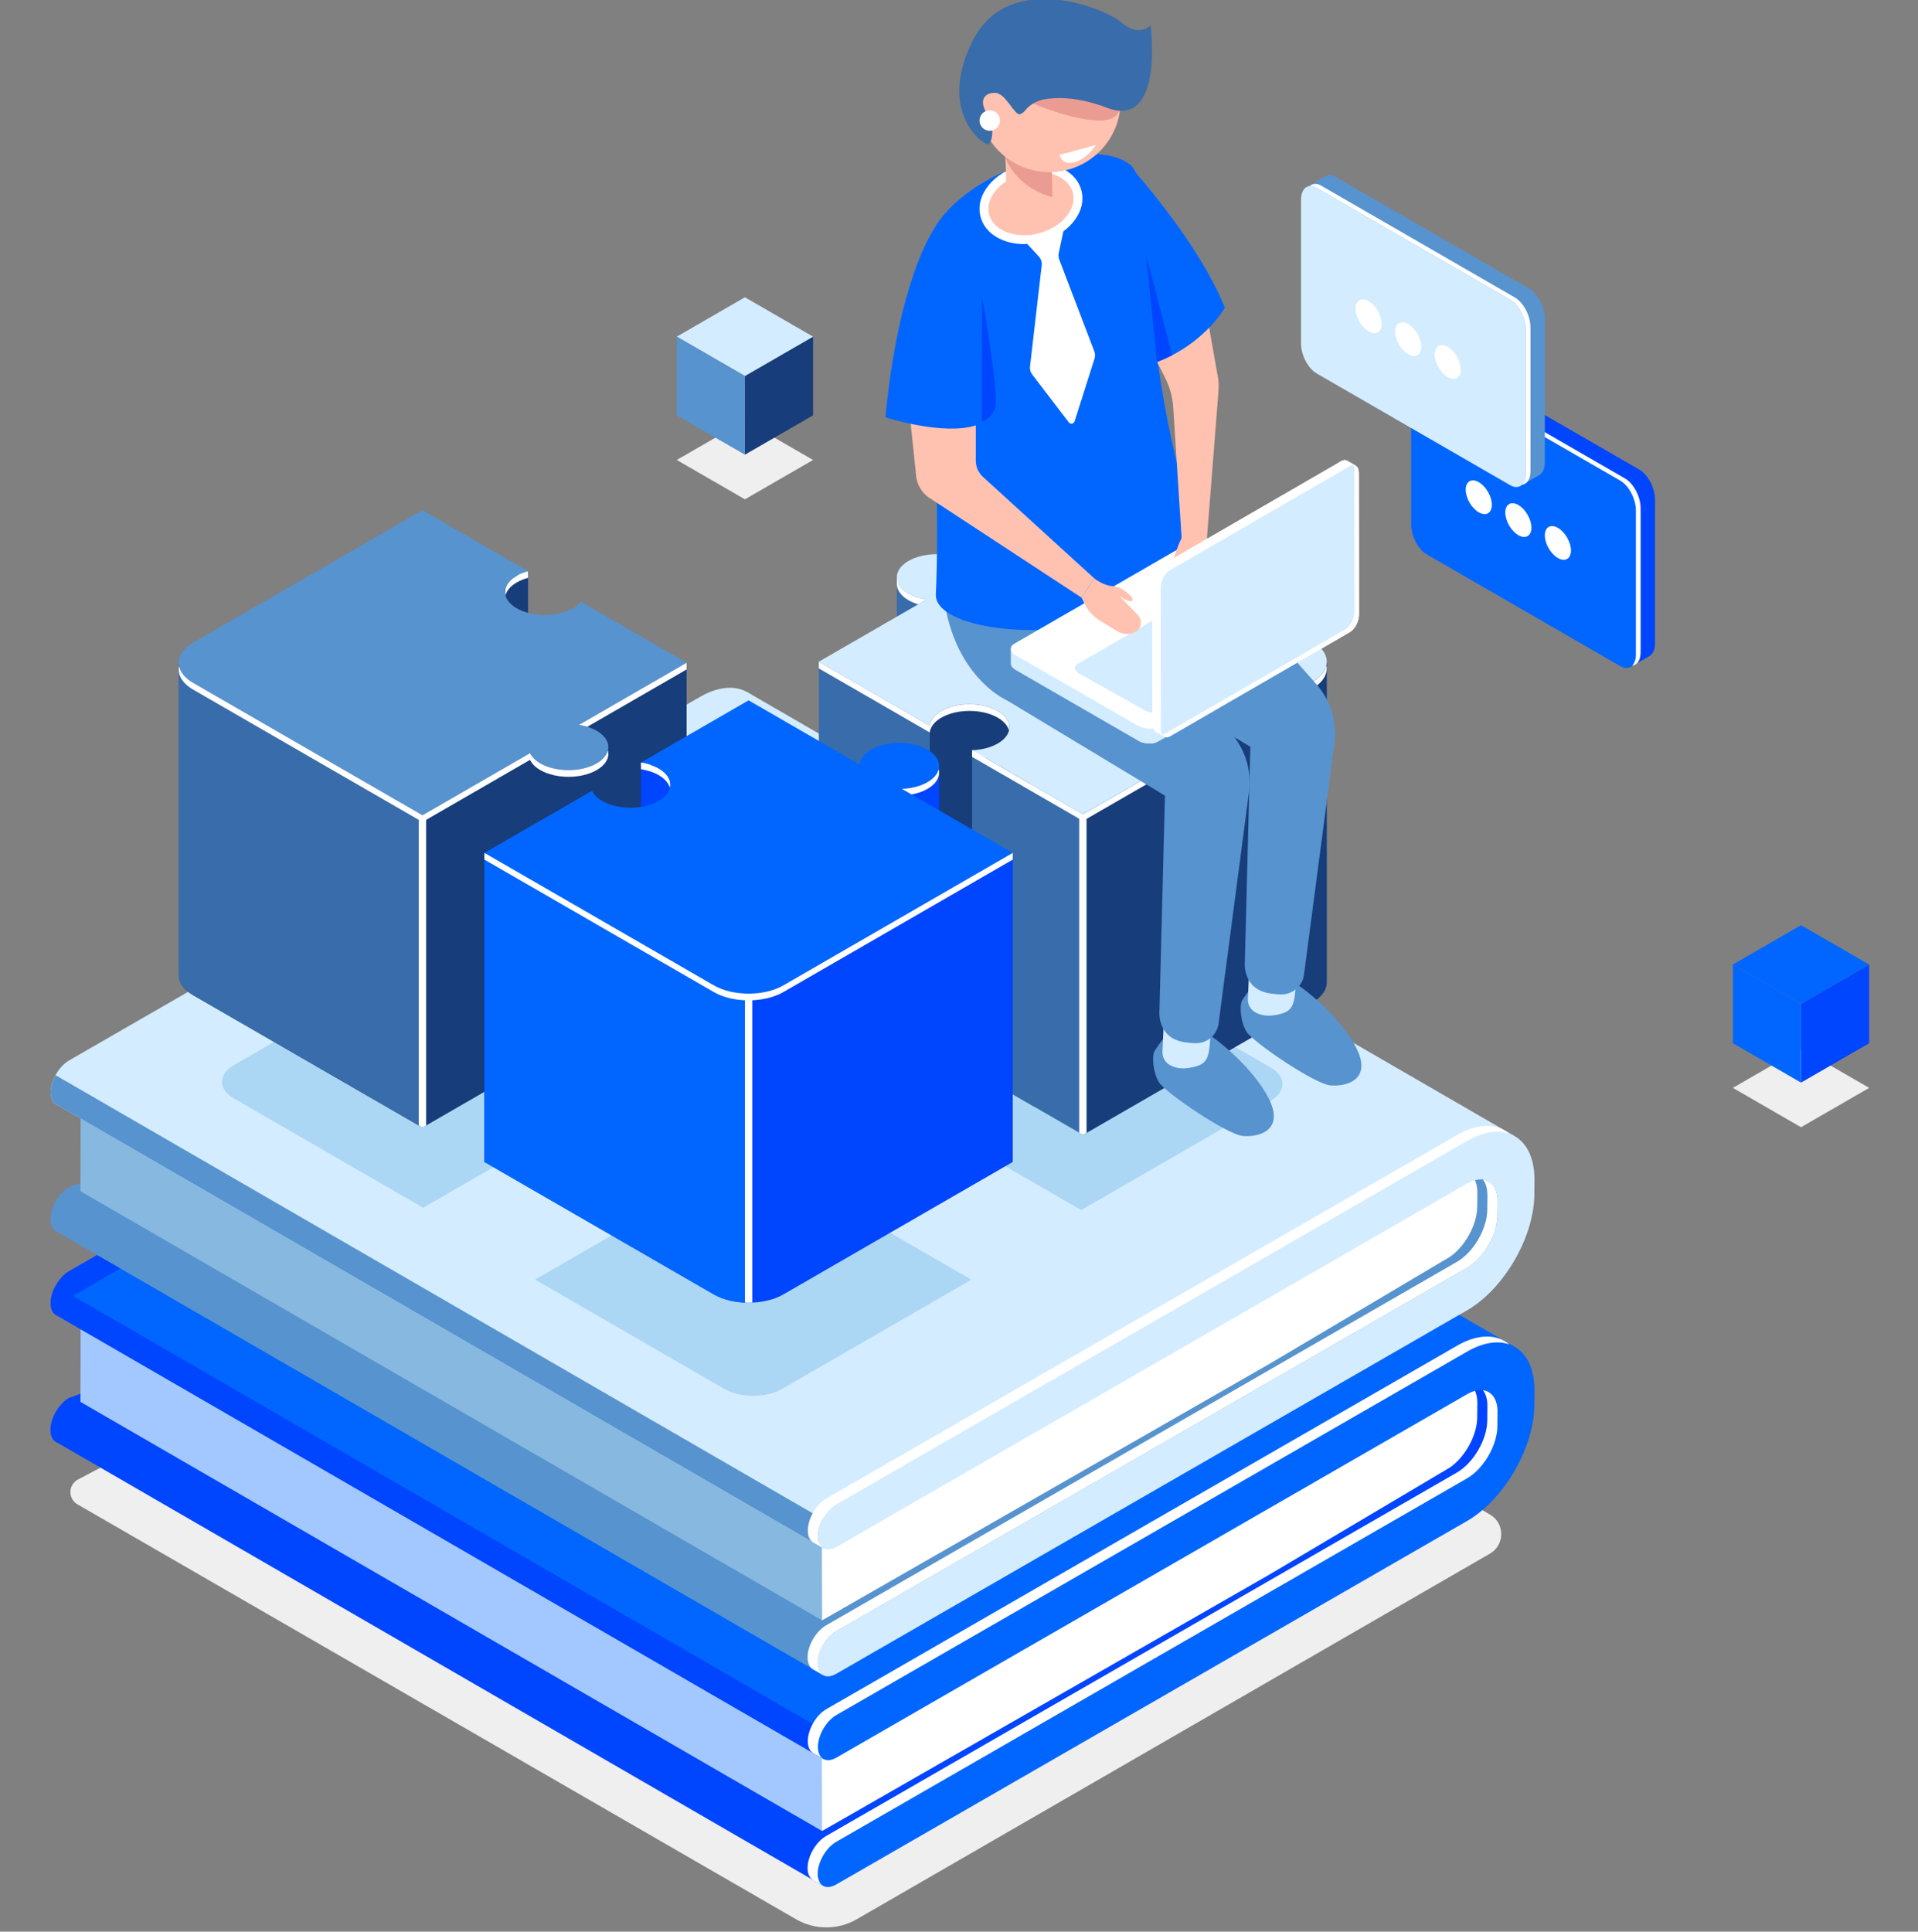 <?xml version="1.0" encoding="utf-8"?>
<!-- Generator: Adobe Illustrator 15.0.0, SVG Export Plug-In . SVG Version: 6.00 Build 0)  -->
<!DOCTYPE svg PUBLIC "-//W3C//DTD SVG 1.1//EN" "http://www.w3.org/Graphics/SVG/1.1/DTD/svg11.dtd">
<svg version="1.1" id="Слой_1" xmlns="http://www.w3.org/2000/svg" xmlns:xlink="http://www.w3.org/1999/xlink" x="0px" y="0px"
	 width="571px" height="575px" viewBox="0 0 571 575" enable-background="new 0 0 571 575" xml:space="preserve">
<rect x="0" y="0" width="571" height="575" fill="#808080" stroke="none"/>
<title>Dialer illustration</title>
<desc>Created with Sketch.</desc>
<g id="Services">
	<g id="DIALER" transform="translate(-772, -100)">
		<g id="Dialer-illustration" transform="translate(743, 70)">
			<rect id="frame" y="0" fill="none" width="600" height="630"/>
			<g>
				<polygon fill="#EFEFEF" points="565.176,365.549 544.887,353.836 565.176,342.124 585.461,353.836 				"/>
				<polygon fill="#0045FF" points="585.463,340.55 565.176,352.262 565.176,328.838 585.463,317.125 				"/>
				<polygon fill="#0066FF" points="565.176,328.838 544.887,317.125 565.176,305.412 585.461,317.125 				"/>
				<polygon fill="#0066FF" points="565.176,352.262 544.887,340.55 544.887,317.125 565.176,328.838 				"/>
			</g>
			<g>
				<polygon fill="#EFEFEF" points="250.769,178.635 230.481,166.923 250.767,155.21 271.055,166.923 				"/>
				<polygon fill="#173D7A" points="271.055,153.636 250.769,165.348 250.769,141.924 271.055,130.211 				"/>
				<polygon fill="#D4ECFF" points="250.769,141.924 230.481,130.211 250.767,118.498 271.055,130.212 				"/>
				<polygon fill="#5793CE" points="250.769,165.348 230.481,153.636 230.481,130.211 250.769,141.924 				"/>
			</g>
			<g>
				<path fill="#EFEFEF" d="M472.565,480.84L220.796,335.48L58.93,466.89l-6.709,3.523c-2.946,1.547-3.03,5.735-0.148,7.4
					l213.934,123.514c5.577,3.22,12.45,3.22,18.028,0l188.531-108.849C477.047,489.893,477.047,483.426,472.565,480.84z"/>
				<g>
					<g>
						<path fill="#0045FF" d="M257.402,311.745c0.012-12.752-8.966-17.944-20.016-11.579L49.587,408.367
							c-3.038,1.75-5.503,6.011-5.506,9.518c-0.003,3.505,2.457,4.928,5.494,3.179L237.374,312.86
							c4.985-2.87,9.033-0.528,9.028,5.223l-0.019,21.002c3.643-0.226,7.3-0.229,10.994-0.166L257.402,311.745z"/>
						<path fill="#0045FF" d="M49.505,458.829l187.801-68.435c11.048-6.363,20.045-21.917,20.058-34.667l0.014-16.809
							c-3.694-0.063-7.352-0.06-10.994,0.166l-0.022,22.981c-0.004,5.748-4.061,12.761-9.046,15.634L49.518,446.134
							c-3.038,1.75-5.503,6.012-5.507,9.516C44.008,459.155,46.468,460.578,49.505,458.829z"/>
					</g>
					<polygon fill="#0045FF" points="45.433,459.081 273.883,591.272 467.301,475.922 482.646,453.02 481.053,461.135 
						476.929,439.892 117.896,453.587 54.64,449.51 					"/>
					<polygon fill="#A3C8FF" points="53.009,419.187 52.948,447.308 273.744,575.052 279.709,548.249 					"/>
					<polygon fill="#0066FF" points="479.8,430.85 251.713,298.892 46.069,418.478 45.645,421.415 274.067,553.571 					"/>
					<g>
						<path fill="#FFFFFF" d="M407.087,498.615l53.626-31.812c4.518-3.174,8.063-9.592,8.066-14.957l0.041-4.211
							c0.002-3.407-1.425-5.604-3.619-6.246l-105.568,58.731l-85.97,46.494l0.081,28.437L407.087,498.615z"/>
					</g>
					<path fill="#0045FF" d="M281.373,549.212L54.734,418.091l-4.804-2.78l-4.389-2.538c-0.897,1.646-1.46,3.459-1.461,5.112
						c-0.002,1.723,0.596,2.937,1.563,3.521l0.001,0.009l0.036,0.022l0.016,0.009l228.37,132.125L281.373,549.212z"/>
					<polygon fill="#FFFFFF" points="271.034,589.623 273.883,591.272 274.41,590.362 272.634,588.966 					"/>
					<polygon fill="#FFFFFF" points="271.109,551.852 274.028,553.543 273.296,551.949 					"/>
					<g>
						<path fill="#0066FF" d="M278.009,540.519l187.799-108.201c11.049-6.367,20.028-1.172,20.016,11.578l-0.039,4.215
							c-0.011,12.75-9.011,28.303-20.058,34.668l-187.799,108.2c-3.038,1.75-5.499,0.327-5.495-3.177
							c0.002-3.508,2.469-7.769,5.505-9.519l187.799-108.201c4.982-2.872,9.042-9.884,9.044-15.634l0.041-4.214
							c0.004-5.752-4.044-8.093-9.026-5.223l-187.8,108.203c-3.038,1.748-5.497,0.325-5.495-3.18
							C272.505,546.53,274.97,542.27,278.009,540.519z"/>
					</g>
					<polygon fill="#FFFFFF" points="194.368,435.616 291.956,379.388 376.592,428.353 279.005,484.582 					"/>
					<g>
						<path fill="#FFFFFF" d="M272.433,587.802c0.002-3.508,2.469-7.769,5.505-9.519l187.799-108.201
							c4.982-2.872,9.042-9.884,9.044-15.634l0.041-4.214c0.004-3.767-1.736-6.055-4.332-6.393c0.835,1.098,1.324,2.667,1.323,4.651
							l-0.038,4.213c-0.007,5.751-4.063,12.766-9.046,15.637l-187.8,108.199c-3.037,1.752-5.502,6.013-5.507,9.518
							c-0.002,2.655,1.414,4.109,3.419,3.899C272.582,589.37,272.431,588.651,272.433,587.802z"/>
						<path fill="#FFFFFF" d="M272.501,550.036c0.004-3.506,2.469-7.766,5.508-9.517l187.799-108.201
							c4.757-2.742,9.126-3.329,12.563-2.101c-3.671-3.129-9.283-3.265-15.574,0.358L274.999,538.778
							c-3.038,1.749-5.504,6.012-5.506,9.518c-0.003,2.656,1.412,4.108,3.419,3.898C272.65,551.606,272.501,550.884,272.501,550.036
							z"/>
					</g>
				</g>
			</g>
			<g>
				<g>
					<path fill="#D4ECFF" d="M257.402,249.033c0.012-12.75-8.966-17.945-20.016-11.58L49.587,345.655
						c-3.038,1.749-5.503,6.012-5.506,9.516c-0.003,3.506,2.457,4.93,5.494,3.18l187.799-108.201
						c4.985-2.871,9.033-0.529,9.028,5.222l-0.019,21.002c3.643-0.228,7.3-0.233,10.994-0.168L257.402,249.033z"/>
					<path fill="#5793CE" d="M49.505,396.117l187.801-68.434c11.048-6.366,20.045-21.92,20.058-34.669l0.014-16.808
						c-3.694-0.065-7.352-0.06-10.994,0.168l-0.022,22.979c-0.004,5.751-4.061,12.766-9.046,15.634L49.518,383.421
						c-3.038,1.751-5.503,6.011-5.507,9.518C44.008,396.443,46.468,397.866,49.505,396.117z"/>
				</g>
				<polygon fill="#5793CE" points="45.433,396.368 273.883,528.561 467.301,413.213 482.646,390.307 481.053,398.424 
					476.929,377.179 117.896,390.873 54.64,386.797 				"/>
				<polygon fill="#86B8E0" points="53.009,356.475 52.948,384.598 273.744,512.338 279.709,485.536 				"/>
				<polygon fill="#D4ECFF" points="479.8,368.137 251.713,236.178 46.069,355.766 45.645,358.705 274.067,490.858 				"/>
				<g>
					<path fill="#FFFFFF" d="M407.087,435.902l53.626-31.81c4.518-3.176,8.063-9.593,8.066-14.954l0.041-4.217
						c0.002-3.405-1.425-5.604-3.619-6.242l-105.568,58.728l-85.97,46.499l0.081,28.432L407.087,435.902z"/>
				</g>
				<path fill="#5793CE" d="M281.373,486.501L54.734,355.378l-4.804-2.778l-4.389-2.541c-0.897,1.646-1.46,3.463-1.461,5.112
					c-0.002,1.725,0.596,2.938,1.563,3.524l0.001,0.01l0.036,0.02l0.016,0.011l228.37,132.123L281.373,486.501z"/>
				<polygon fill="#FFFFFF" points="271.034,526.91 273.883,528.561 274.41,527.652 272.634,526.254 				"/>
				<polygon fill="#FFFFFF" points="271.109,489.142 274.028,490.829 273.296,489.235 				"/>
				<g>
					<path fill="#D4ECFF" d="M278.009,477.805l187.799-108.199c11.049-6.366,20.028-1.172,20.016,11.579l-0.039,4.212
						c-0.011,12.751-9.011,28.303-20.058,34.669L277.928,528.269c-3.038,1.747-5.499,0.326-5.495-3.18
						c0.002-3.506,2.469-7.768,5.505-9.518L465.737,407.37c4.982-2.87,9.042-9.882,9.044-15.634l0.041-4.212
						c0.004-5.754-4.044-8.093-9.026-5.223l-187.8,108.2c-3.038,1.752-5.497,0.327-5.495-3.179
						C272.505,483.82,274.97,479.556,278.009,477.805z"/>
				</g>
				<g>
					<path fill="#FFFFFF" d="M272.433,525.09c0.002-3.506,2.469-7.768,5.505-9.518L465.737,407.37
						c4.982-2.87,9.042-9.882,9.044-15.634l0.041-4.212c0.004-3.767-1.736-6.056-4.332-6.394c0.835,1.102,1.324,2.665,1.323,4.65
						l-0.038,4.214c-0.007,5.752-4.063,12.764-9.046,15.637l-187.8,108.201c-3.037,1.748-5.502,6.012-5.507,9.515
						c-0.002,2.658,1.414,4.111,3.419,3.9C272.582,526.66,272.431,525.937,272.433,525.09z"/>
					<path fill="#FFFFFF" d="M272.501,487.323c0.004-3.503,2.469-7.767,5.508-9.515l187.799-108.202
						c4.757-2.743,9.126-3.327,12.563-2.102c-3.671-3.131-9.283-3.265-15.574,0.358L274.999,476.066
						c-3.038,1.75-5.504,6.012-5.506,9.518c-0.003,2.655,1.412,4.107,3.419,3.897C272.65,488.893,272.501,488.173,272.501,487.323z"
						/>
				</g>
			</g>
			<g>
				<path fill="#ABD6F4" d="M407.246,347.763l-56.359-32.536l-26.488,15.292c-0.427-0.941-1.268-1.832-2.543-2.57
					c-3.828-2.21-10.035-2.21-13.862,0c-3.829,2.212-3.829,5.794,0,8.002c1.277,0.74,2.82,1.226,4.451,1.47l-26.487,15.294
					l27.267,15.742c0.146-1.326,1.085-2.627,2.841-3.645c3.829-2.208,5.695-2.626,9.523-0.413c3.827,2.209,4.692,4.537,0.866,6.749
					c-1.758,1.012-0.537,3.227-2.835,3.312l27.268,15.743l56.359-32.539C411.98,354.93,411.98,350.499,407.246,347.763z"/>
				<path fill="#ABD6F4" d="M197.821,368.747c-1.251-0.723-2.755-1.204-4.35-1.456l26.451-15.271l-25.957-14.984
					c-0.47,0.581-1.107,1.127-1.937,1.604c-3.827,2.209-10.034,2.209-13.861,0c-3.829-2.209-3.829-5.793,0-8.004
					c0.827-0.479,1.771-0.847,2.776-1.119l-25.957-14.984l-56.356,32.537c-4.735,2.736-4.735,7.168,0,9.9l56.358,32.539
					l26.451-15.271c0.434,0.92,1.267,1.79,2.52,2.512c3.827,2.208,10.034,2.208,13.861,0
					C201.65,374.541,201.65,370.957,197.821,368.747z"/>
				<path fill="#ABD6F4" d="M290.901,395.177c2.297-0.085,4.553-0.629,6.308-1.641c3.829-2.213,3.829-5.795,0-8.004
					c-3.827-2.209-10.034-2.209-13.863,0c-1.755,1.013-2.695,2.316-2.84,3.642l-27.268-15.743l-26.45,15.271
					c1.591,0.249,3.098,0.73,4.349,1.451c3.829,2.211,3.829,5.794,0,8.005c-3.826,2.211-10.034,2.211-13.861,0
					c-1.25-0.723-2.085-1.592-2.519-2.509l-26.451,15.271l56.359,32.536c4.736,2.733,12.412,2.733,17.146,0.003l56.359-32.539
					L290.901,395.177z"/>
				<g>
					<g>
						<g>
							<path fill="#396CAA" d="M412.532,231.768l-61.113-35.285l-32.082,18.523c-0.515-1.139-1.533-2.219-3.081-3.113
								c-1.621-0.935-3.596-1.537-5.676-1.819c-1.034-1.345-4.491-5.474-4.833-5.571c-0.404-0.115-9.751-2.817-9.751-2.817v14.974
								c-0.037,1.781,1.118,3.569,3.472,4.928c1.547,0.894,3.417,1.481,5.39,1.778l-16.142,9.32l-15.941-5.711v95.442l33.027,19.069
								c0.178-1.606,1.315-3.184,3.442-4.41c2.511-1.453,5.865-2.108,9.152-1.989l-0.002,13.67l33.028,19.066l68.262-39.409
								c2.93-1.695,4.355-3.922,4.288-6.141l0.006,0.004v-95.148L412.532,231.768z"/>
							<path fill="#173D7A" d="M351.419,196.484l-0.235,0.136v171.065l0.237,0.138l68.262-39.409
								c2.93-1.695,4.355-3.922,4.288-6.141l0.006,0.004v-95.148l-11.444,4.64L351.419,196.484z"/>
						</g>
						<polygon fill="#396CAA" points="318.395,257.629 318.395,253.313 322.131,255.471 						"/>
						<path fill="#173D7A" d="M305.802,234.449v107.03c0.178-1.604,1.315-3.179,3.44-4.403c4.637-2.679,12.153-2.679,16.789-0.002
							c0.997,0.575,1.766,1.229,2.335,1.924c2.471-0.771,5.063-1.212,7.71-1.349v-103.2H305.802z"/>
						<polygon fill="#396CAA" points="336.938,359.462 336.966,266.035 318.395,255.312 318.395,281.532 318.395,348.757 						"/>
						<path fill="#FFFFFF" d="M423.87,227.976c-0.373,1.825-1.761,3.595-4.188,4.996l-68.262,39.41l-28.788-16.62
							c-0.032-0.453-0.166-1.366-0.166-1.366l-4.072-1.083v2l33.026,19.068l68.262-39.409
							C422.991,233.06,424.379,230.465,423.87,227.976z"/>
						<polygon fill="#FFFFFF" points="296,203.891 296,201.861 297.614,202.383 						"/>
						<path fill="#D4ECFF" d="M419.683,220.981l-68.264-39.412l-32.082,18.523c-0.515-1.14-1.533-2.219-3.081-3.113
							c-4.635-2.677-12.154-2.677-16.79,0c-4.638,2.678-4.638,7.018,0,9.694c1.547,0.893,3.417,1.481,5.39,1.779l-32.083,18.523
							l33.029,19.068c0.176-1.606,1.315-3.185,3.442-4.411c4.636-2.677,12.153-2.677,16.789,0.001c4.636,2.676,4.638,7.017,0,9.693
							c-2.126,1.229-4.856,1.885-7.639,1.987l33.026,19.068l68.262-39.41C425.417,229.66,425.417,224.292,419.683,220.981z"/>
						<g>
							<path fill="#FFFFFF" d="M299.466,208.673c0.875,0.505,1.862,0.902,2.905,1.215l2.485-1.436
								c-1.973-0.298-3.843-0.886-5.39-1.779c-1.876-1.083-2.98-2.439-3.338-3.848C295.601,204.896,296.705,207.079,299.466,208.673
								z"/>
							<path fill="#FFFFFF" d="M329.373,247.479c0.523-2.07-0.579-4.252-3.34-5.846c-4.636-2.678-12.153-2.678-16.789-0.001
								c-2.127,1.227-3.266,2.805-3.442,4.411l-33.029-19.068v2l33.029,19.068c0.176-1.607,1.315-3.184,3.442-4.412
								c4.636-2.677,12.153-2.677,16.789,0C327.91,244.714,329.014,246.071,329.373,247.479z"/>
						</g>
					</g>
					<g>
						<g>
							<path fill="#173D7A" d="M233.409,320.252v-92.969l-15.675,5.865l-15.761-9.1c-0.569,0.702-1.342,1.362-2.346,1.941
								c-4.636,2.677-12.154,2.677-16.79,0c-4.531-2.615-4.621-6.814-0.301-9.502l3.662,2.049v-18.51h-11.343l-1.125,7.716
								l-18.967-10.95l-60.383,34.861l-12.18-4.37v92.969l0,0c0,2.172,1.434,4.341,4.301,5.995l68.264,39.412l32.036-18.497
								c0.524,1.113,1.535,2.167,3.05,3.042c4.638,2.677,12.154,2.677,16.79,0c2.409-1.39,3.554-3.228,3.461-5.047v-11.446
								L233.409,320.252z"/>
							<path fill="#396CAA" d="M154.762,196.791l-60.383,34.861l-12.18-4.37v92.969l0,0c0,2.172,1.434,4.341,4.301,5.995
								l68.264,39.412V196.792L154.762,196.791z"/>
						</g>
						<path fill="#FFFFFF" d="M183.495,200.095l-0.392,1.008l0.093,0.091c-0.121,0.06-0.244,0.119-0.359,0.185
							c-2.761,1.594-3.865,3.775-3.338,5.847c0.357-1.409,1.46-2.765,3.338-3.849c1.003-0.579,2.146-1.025,3.361-1.354v-1.999
							L183.495,200.095z"/>
						<path fill="#5793CE" d="M206.641,247.54c-1.516-0.875-3.339-1.458-5.27-1.762l32.038-18.496l-31.436-18.15
							c-0.569,0.702-1.342,1.362-2.346,1.942c-4.636,2.677-12.154,2.677-16.79,0c-4.638-2.677-4.638-7.018,0-9.694
							c1.003-0.58,2.146-1.025,3.361-1.354l-31.436-18.149l-68.261,39.409c-5.735,3.312-5.735,8.681,0,11.993l68.264,39.41
							l32.036-18.495c0.524,1.114,1.535,2.166,3.05,3.041c4.638,2.677,12.154,2.677,16.79,0
							C211.279,254.557,211.279,250.217,206.641,247.54z"/>
						<g>
							<path fill="#FFFFFF" d="M206.641,257.234c-4.636,2.677-12.152,2.677-16.79,0c-1.515-0.875-2.526-1.927-3.05-3.041
								l-32.036,18.495l-68.264-39.41c-2.426-1.401-3.814-3.172-4.188-4.997c-0.509,2.491,0.878,5.084,4.188,6.995l68.264,39.412
								l32.036-18.496c0.524,1.114,1.535,2.167,3.05,3.042c4.638,2.677,12.154,2.677,16.79,0c2.762-1.593,3.865-3.775,3.339-5.846
								C209.621,254.794,208.517,256.15,206.641,257.234z"/>
							<path fill="#FFFFFF" d="M201.371,245.779c0.852,0.134,1.675,0.332,2.468,0.575l29.57-17.072v-1.999L201.371,245.779z"/>
						</g>
					</g>
					<g>
						<path fill="#0045FF" d="M315.169,289.946l-17.689-10.214c2.783-0.101,5.515-0.758,7.641-1.985
							c1.941-1.122,3.056-2.533,3.373-3.992l0.103,0.068v-0.894c0-0.02,0-0.04,0-0.06v-14.952l-14.96,5.815l3.44,2.321
							c-3.153-0.054-6.338,0.607-8.746,1.998c-2.126,1.229-3.266,2.804-3.441,4.412l-33.028-19.07L232.454,264.6l-2.016-6.729
							l-10.615-0.894v16.58l3.244-0.823c0.714,0.262,1.402,0.561,2.025,0.92c4.636,2.676,4.636,7.016,0,9.695
							c-4.636,2.675-12.154,2.675-16.79,0c-1.515-0.875-2.525-1.929-3.05-3.042l-17.734,10.235l-14.305-6.655v91.994l68.263,39.413
							c5.735,3.31,15.035,3.31,20.77,0l68.26-39.413v-91.992L315.169,289.946z"/>
						<path fill="#FFFFFF" d="M225.093,258.737c-0.727-0.419-1.539-0.751-2.389-1.037l-0.289-0.565l-2.592-0.159v1.999
							c1.931,0.303,3.754,0.886,5.27,1.762c1.876,1.083,2.979,2.44,3.336,3.847C228.956,262.512,227.853,260.331,225.093,258.737z"
							/>
						<path fill="#0066FF" d="M251.861,274.687h-25.297c3.095,2.665,2.609,6.305-1.47,8.661c-4.636,2.675-12.154,2.675-16.79,0
							c-1.515-0.875-2.525-1.929-3.05-3.042l-17.734,10.235l-14.305-6.655v91.994l68.263,39.411
							c2.868,1.657,6.625,2.485,10.383,2.485V274.687z"/>
						<path fill="#0066FF" d="M297.479,264.818c2.783-0.101,5.515-0.758,7.641-1.986c4.636-2.677,4.636-7.017,0-9.694
							c-4.636-2.676-12.154-2.676-16.79,0c-2.126,1.229-3.266,2.806-3.441,4.413l-33.028-19.07l-32.037,18.497
							c1.931,0.302,3.754,0.887,5.27,1.761c4.636,2.677,4.636,7.017,0,9.694s-12.154,2.677-16.79,0
							c-1.515-0.875-2.525-1.929-3.05-3.042l-32.039,18.497l68.263,39.413c5.735,3.31,15.035,3.31,20.77,0l68.26-39.411
							L297.479,264.818z"/>
						<g>
							<path fill="#FFFFFF" d="M308.457,258.984c-0.357,1.408-1.46,2.764-3.336,3.847c-2.126,1.229-4.858,1.886-7.641,1.988
								l2.907,1.677c1.731-0.321,3.361-0.873,4.734-1.667C307.88,263.237,308.984,261.054,308.457,258.984z"/>
							<path fill="#FFFFFF" d="M262.248,323.299c-5.735,3.312-15.035,3.312-20.77,0l-68.263-39.413v1.999l68.263,39.411
								c5.735,3.312,15.035,3.312,20.77,0.002l68.26-39.413v-1.997L262.248,323.299z"/>
						</g>
					</g>
				</g>
				<polygon fill="#FFFFFF" points="352.477,273.773 352.477,367.21 351.421,367.823 350.289,367.169 350.289,273.273 				"/>
				<path fill="#FFFFFF" d="M250.769,417.745c0.728,0.031,1.458,0.031,2.187,0v-90.788h-2.187V417.745z"/>
				<polygon fill="#FFFFFF" points="153.671,365.027 154.765,365.659 155.857,365.027 155.857,273.733 153.671,273.733 				"/>
			</g>
			<g>
				<g>
					<g>
						<path fill="#5793CE" d="M375.212,339.359c0,0,5.545-6.129,11.771-2.59c6.226,3.538,16.982,13.41,20.353,21.589
							c3.371,8.174-3.559,10.212-8.304,9.799c-4.745-0.412-22.933-12.827-24.917-15.867c-1.985-3.042-2.177-8.116-1.395-9.428
							C373.505,341.553,375.212,339.359,375.212,339.359z"/>
						<path fill="#D4ECFF" d="M375.413,335.385l-0.341,7.647c-0.073,1.625,0.746,3.176,2.16,3.978
							c1.289,0.732,3.163,1.293,5.695,0.886c5.56-0.893,6.057-2.481,6.453-10.127C389.778,330.122,375.413,335.385,375.413,335.385z
							"/>
						<g>
							<path fill="#5793CE" d="M401.277,324.304c0,0,5.545-6.131,11.771-2.592c6.224,3.539,16.981,13.415,20.353,21.589
								c3.368,8.179-3.561,10.211-8.307,9.799c-4.744-0.412-22.932-12.825-24.916-15.867c-1.986-3.042-2.178-8.115-1.393-9.426
								C399.568,326.497,401.277,324.304,401.277,324.304z"/>
							<path fill="#D4ECFF" d="M400.843,319.697l-0.343,7.646c-0.07,1.627,0.747,3.176,2.162,3.979
								c1.29,0.731,3.162,1.292,5.693,0.886c5.562-0.894,6.058-2.483,6.453-10.129C415.207,314.433,400.843,319.697,400.843,319.697
								z"/>
							<path fill="#5793CE" d="M336.57,180.283c2.186-35.546,38.496,5.229,38.496,5.229l24.851,24.359l20.789,23.6
								c4.371,4.802,6.403,11.283,5.559,17.721l-9.054,68.933c-0.445,3.406-3.359,5.916-6.793,5.888
								c-0.969-0.006-2.082-0.094-3.354-0.294c-8.076-1.257-7.48-8.936-7.48-8.936l1.657-64.473l-45.408-27.348
								C355.833,224.964,334.386,215.83,336.57,180.283z"/>
						</g>
						<path fill="#5793CE" d="M309.551,193.826c2.185-35.546,38.495,5.229,38.495,5.229l24.854,24.36l22.377,24.583
							c4.373,4.802,6.406,11.284,5.561,17.721l-9.054,68.936c-0.447,3.403-3.361,5.914-6.795,5.885
							c-0.967-0.008-2.079-0.094-3.352-0.291c-8.076-1.258-7.48-8.938-7.48-8.938l1.654-64.473l-46.997-28.331
							C328.813,238.508,307.366,229.373,309.551,193.826z"/>
						<path fill="#0066FF" d="M331.033,79.721c-27.53,11.414-26.977,27.686-26.977,27.686s5.391,59.659,3.552,99.502
							c-0.771,16.656,88.492,17.928,75.18-26.509c-15.696-52.394-9.813-94.809-17.16-101.206
							C358.28,72.797,338.154,76.769,331.033,79.721z"/>
						
							<ellipse transform="matrix(-0.968 0.249 -0.249 -0.968 683.834 94.571)" fill="#FFC2B0" cx="335.925" cy="90.61" rx="14.199" ry="10.451"/>
						<path fill="#FFFFFF" d="M333.199,100.85l5.064,5.5c0.658,0.713,0.971,1.679,0.86,2.642l-3.481,30.112
							c-0.099,0.844,0.135,1.693,0.65,2.369l10.9,14.255c0.481,0.633,1.477,0.459,1.717-0.299l5.934-18.673
							c0.225-0.707,0.202-1.468-0.062-2.163l-10.438-27.347c-0.228-0.6-0.28-1.25-0.146-1.877l1.526-7.25L333.199,100.85z"/>
						<path fill="#FFFFFF" d="M333.833,102.652c-2.22,0-4.357-0.389-6.277-1.161c-3.489-1.404-5.851-3.893-6.656-7.012l0,0
							c-0.803-3.12,0.065-6.441,2.438-9.354c2.282-2.796,5.709-4.896,9.654-5.911c3.943-1.017,7.958-0.829,11.305,0.513
							c3.487,1.404,5.85,3.893,6.652,7.012c0.804,3.118-0.063,6.441-2.437,9.354c-2.281,2.796-5.709,4.896-9.653,5.911
							C337.179,102.438,335.485,102.652,333.833,102.652z M323.45,93.822c0.589,2.288,2.396,4.146,5.087,5.227
							c2.831,1.14,6.265,1.286,9.668,0.406c3.403-0.876,6.338-2.661,8.266-5.025c1.834-2.247,2.52-4.745,1.929-7.032
							c-0.589-2.288-2.394-4.146-5.085-5.227c-2.828-1.14-6.263-1.286-9.667-0.406c-3.402,0.875-6.338,2.661-8.268,5.025
							C323.547,89.037,322.86,91.533,323.45,93.822L323.45,93.822z"/>
						<path fill="#FFC2B0" d="M342.069,78.481c0,0-0.238,1.104,0.24,9.827c0.149,2.743-9.453,5.305-11.937,2.822
							c-2.48-2.481-1.489-5.064-2.083-14.396C327.692,67.4,342.069,78.481,342.069,78.481z"/>
						<path fill="#EA9C92" d="M328.29,76.733c0,0,2.364,8.654,14.021,11.973l-0.178-7.865L328.29,76.733z"/>
						<circle fill="#FFC2B0" cx="341.42" cy="60.05" r="21.191"/>
						<path fill="#EA9C92" d="M336.553,60.827c0,0,11.668,4.998,19.745,5.055c8.079,0.057,6.298-6.708,6.298-6.708l-23.979-3.465
							L336.553,60.827z"/>
						<path fill="#396CAA" d="M358.705,62.144c0,0-10.162-4.314-19.078-2.516c-2.095,0.424-4.039,1.544-5.389,3.203
							c-0.439,0.542-0.996,1.036-1.63,1.179c-1.58,0.358-4.167-6.201-7.241-6.35c-3.073-0.15-5.125,2.026-2.605,6.06
							c2.52,4.033,1.669,8.548,0.508,9.195c-1.157,0.648-15.51-9.367-4.663-30.855c10.847-21.488,40.457-9.317,44.741-4.961
							c0,0,4.516,3.933,8.187,0.433C371.534,37.531,375.649,68.359,358.705,62.144z"/>
						<path fill="#FFC2B0" d="M319.498,150.994v16.12c0,1.847,0.778,3.609,2.143,4.854l33.117,30.192l-3.764,5.754l-45.624-29.915
							c-2.041-1.48-3.358-3.758-3.621-6.267l-3.121-29.915L319.498,150.994z"/>
						<path fill="#0066FF" d="M306.386,99.347c0,0-10.046,15.109-13.788,54.879c0,0,17.161,5.55,26.9,2.4
							C329.238,153.475,306.386,99.347,306.386,99.347z"/>
						<path fill="#0045FF" d="M321.332,118.452c0,0,3.934,21.049,4.158,30.943c0.06,2.719-1.601,5.173-4.158,6.098l0,0V118.452z"/>
					</g>
					<g>
						<path fill="#D4ECFF" d="M329.926,223.121l7.318-0.966l47.246-27.279c1.515-0.875,4.162-0.765,5.909,0.245l33.481,19.322
							l4.426-0.584v4.406l-0.004,0c0.027,0.58-0.303,1.139-1.018,1.551l-53.545,30.915c-1.514,0.874-4.161,0.765-5.909-0.245
							l-36.461-21.043c-0.984-0.568-1.476-1.3-1.444-1.988l0,0V223.121z"/>
						<path fill="#D4ECFF" d="M365.425,205.885l3.357-1.938h36.904l18.194,10.496l4.426-0.584v4.406l-0.004,0
							c0.027,0.58-0.303,1.139-1.018,1.551l-53.545,30.915c-0.801,0.462-1.918,0.646-3.049,0.571L365.425,205.885z"/>
						<path fill="#5793CE" d="M426.341,214.118l1.966-0.259v4.406l-0.004,0c0.027,0.58-0.303,1.139-1.018,1.551l-0.944,0.546
							V214.118z"/>
						<path fill="#D4ECFF" d="M373.2,250.982c-1.435,0.545-3.487,0.426-5.021-0.312v-7.497h5.021V250.982z"/>
						<path fill="#FFFFFF" d="M373.74,246.328l53.545-30.914c1.516-0.875,1.325-2.403-0.424-3.412l-36.462-21.042
							c-1.747-1.011-4.395-1.121-5.909-0.247l-53.544,30.915c-1.516,0.875-1.325,2.402,0.424,3.412l36.461,21.043
							C369.579,247.092,372.227,247.203,373.74,246.328z"/>
						<path fill="#D4ECFF" d="M374.646,241.643l44.522-25.705c1.261-0.728,1.102-1.997-0.354-2.837l-19.536-10.987
							c-1.454-0.839-3.652-0.93-4.914-0.204l-44.521,25.705c-1.262,0.727-1.103,1.998,0.354,2.837l19.536,10.986
							C371.188,242.278,373.386,242.37,374.646,241.643z"/>
					</g>
					<path fill="#FFC2B0" d="M388.33,189.944l0.554,3.695c0.473,3.148,0.39,6.354-0.242,9.473l-0.657,3.256
						c-0.372,1.836-1.824,3.261-3.669,3.596l0,0c-1.439,0.262-2.8-0.75-2.962-2.203l-0.884-7.898c0,0-2.021,2.647-2.998,2.647
						c-0.973,0,1.094-7.91,3.3-12.386C382.979,185.647,388.33,189.944,388.33,189.944z"/>
					<path fill="#FFC2B0" d="M370.18,131.226l5.746,11.37c1.356,2.689,2.158,5.625,2.35,8.632l2.496,38.895l7.559-0.18l3.432-43.68
						c0.106-1.349,0.04-2.706-0.196-4.038l-3.918-22.149L370.18,131.226z"/>
					<g>
						<path fill="#FFFFFF" d="M375.554,249.297l4.489-5.861l47.214-27.335c1.515-0.876,2.74-3.225,2.738-5.244l-0.043-38.654
							l2.715-3.544l-2.552-1.478l-0.002,0.003c-0.488-0.314-1.138-0.307-1.852,0.107l-53.508,30.979
							c-1.513,0.876-2.738,3.225-2.736,5.244l0.047,42.098c0.002,1.136,0.392,1.926,1.001,2.244l0,0L375.554,249.297z"/>
						<path fill="#FFFFFF" d="M408.204,227.133l3.355-1.942l18.413-31.983l-0.021-21.004l2.715-3.544l-2.552-1.478l-0.002,0.003
							c-0.488-0.314-1.138-0.307-1.852,0.107l-53.508,30.979c-0.799,0.463-1.516,1.338-2.016,2.358L408.204,227.133z"/>
						<path fill="#FFFFFF" d="M431.463,170.231l1.204-1.573l-2.552-1.478l-0.002,0.003c-0.488-0.314-1.138-0.307-1.852,0.107
							l-0.941,0.547L431.463,170.231z"/>
						<path fill="#FFFFFF" d="M374.27,198.614c-1.188,0.972-2.11,2.81-2.236,4.506l5.23,3.019l2.506-4.351L374.27,198.614z"/>
						<path fill="#D4ECFF" d="M377.303,199.745l53.509-30.978c1.513-0.877,2.742,0.049,2.746,2.07l0.043,42.096
							c0.002,2.02-1.222,4.368-2.736,5.245l-53.507,30.979c-1.512,0.876-2.744-0.05-2.745-2.07l-0.045-42.097
							C374.563,202.97,375.79,200.623,377.303,199.745z"/>
						<path fill="#FFFFFF" d="M433.558,170.838c-0.002-1.554-0.737-2.438-1.76-2.376c0.227,0.402,0.393,0.888,0.393,1.544
							l0.046,42.097c0.002,2.02-1.226,4.368-2.737,5.245l-53.508,30.979c-0.351,0.204-0.68,0.287-0.985,0.305
							c0.472,0.835,1.329,1.118,2.352,0.528l53.509-30.981c1.513-0.875,2.736-3.224,2.734-5.243L433.558,170.838z"/>
					</g>
					<path fill="#FFC2B0" d="M350.994,207.914l0.856,1.776c0.989,2.045,2.541,3.765,4.473,4.957l5.315,3.276
						c1.654,1.02,3.749,1.104,5.428,0.126c0.059-0.035,0.118-0.073,0.178-0.11c1.691-1.058,1.842-3.483,0.453-4.912l-5.554-5.71
						c0,0,3.12,2.391,3.993,1.428c0.643-0.706-3.024-4.149-5.84-4.263c-2.815-0.113-5.539-2.323-5.539-2.323L350.994,207.914z"/>
					<path fill="#0066FF" d="M365.076,79.113c0,0,20.363,22.152,28.576,42.476c0,0-6.963,12.543-24.007,17.466
						C352.604,143.977,365.076,79.113,365.076,79.113z"/>
					<path fill="#0045FF" d="M373.48,137.741l-3.301-31.879l7.777,29.867C376.57,136.451,375.071,137.123,373.48,137.741z"/>
					<path fill="#FFFFFF" d="M349.828,74.641l5.471-1.503c0,0-2.612,4.109-6.425,5.156c-3.814,1.048-4.408-2.18-4.408-2.18
						L349.828,74.641z"/>
				</g>
				<circle fill="#FFFFFF" cx="323.65" cy="65.883" r="3.047"/>
			</g>
			<g>
				<g>
					<path fill="#0045FF" d="M517.066,169.809l-57.622-33.268c-1.141-0.658-2.172-0.684-2.978-0.24c0-0.004,0.004-0.036,0.004-0.036
						l-5.591,3.229c0,0,2.474,0.902,3.927,1.435v41.963c0,3.415,2.076,7.38,4.638,8.859l55.077,31.798v4.924l5.646-3.252
						l-0.029-0.011c0.953-0.582,1.566-1.859,1.566-3.696v-42.846C521.704,175.254,519.629,171.288,517.066,169.809z"/>
					<path fill="#0066FF" d="M511.375,228.301l-57.623-33.27c-2.561-1.478-4.636-5.444-4.636-8.859v-42.846
						c0-3.414,2.075-4.982,4.636-3.505l57.623,33.269c2.561,1.479,4.637,5.445,4.637,8.858v42.847
						C516.012,228.21,513.936,229.778,511.375,228.301z"/>
					<path fill="#FFFFFF" d="M512.786,172.432l-57.623-33.268c-1.402-0.813-2.646-0.681-3.493,0.141
						c0.628-0.061,1.327,0.082,2.082,0.517l57.623,33.268c2.561,1.478,4.637,5.445,4.637,8.858v42.847
						c0,1.544-0.439,2.684-1.142,3.361c1.509-0.148,2.554-1.611,2.554-4.02V181.29C517.424,177.877,515.348,173.91,512.786,172.432z
						"/>
				</g>
				<g>
					<path fill="#FFFFFF" d="M473.131,180.267c0,2.479-1.741,3.484-3.889,2.244c-2.146-1.239-3.889-4.254-3.889-6.733
						s1.742-3.484,3.889-2.246C471.39,174.772,473.131,177.787,473.131,180.267z"/>
					<path fill="#FFFFFF" d="M484.909,187.067c0,2.479-1.74,3.484-3.89,2.244c-2.146-1.239-3.886-4.254-3.886-6.733
						c0-2.48,1.74-3.485,3.886-2.245C483.169,181.572,484.909,184.587,484.909,187.067z"/>
					<path fill="#FFFFFF" d="M496.687,193.866c0,2.48-1.741,3.485-3.888,2.245c-2.146-1.239-3.888-4.254-3.888-6.734
						c0-2.479,1.741-3.484,3.888-2.243C494.945,188.373,496.687,191.387,496.687,193.866z"/>
				</g>
			</g>
			<g>
				<g>
					<path fill="#5793CE" d="M484.273,115.936l-57.621-33.268c-1.142-0.658-2.173-0.683-2.979-0.239l0.004-0.037l-5.589,3.229
						c0,0,2.475,0.901,3.927,1.434v41.963c0,3.416,2.075,7.381,4.638,8.86l55.076,31.798v4.923l5.646-3.251l-0.03-0.011
						c0.955-0.583,1.567-1.86,1.567-3.695v-42.848C488.911,121.38,486.836,117.414,484.273,115.936z"/>
					<path fill="#D4ECFF" d="M478.583,174.427l-57.623-33.269c-2.56-1.478-4.636-5.444-4.636-8.858V89.453
						c0-3.413,2.076-4.982,4.636-3.504l57.623,33.268c2.56,1.479,4.636,5.444,4.636,8.858v42.847
						C483.219,174.336,481.143,175.906,478.583,174.427z"/>
					<path fill="#FFFFFF" d="M479.993,118.558L422.371,85.29c-1.404-0.81-2.646-0.68-3.495,0.142
						c0.629-0.062,1.331,0.081,2.084,0.517l57.623,33.268c2.56,1.478,4.636,5.444,4.636,8.857v42.848
						c0,1.543-0.439,2.683-1.14,3.363c1.507-0.15,2.552-1.611,2.552-4.021v-42.848C484.631,124.003,482.556,120.035,479.993,118.558
						z"/>
				</g>
				<g>
					<path fill="#FFFFFF" d="M440.337,126.393c0,2.479-1.74,3.484-3.887,2.244c-2.148-1.239-3.891-4.254-3.891-6.733
						s1.742-3.484,3.891-2.245C438.597,120.899,440.337,123.914,440.337,126.393z"/>
					<path fill="#FFFFFF" d="M452.116,133.194c0,2.479-1.741,3.483-3.889,2.245c-2.146-1.24-3.888-4.254-3.888-6.734
						c0-2.479,1.741-3.484,3.888-2.244C450.375,127.699,452.116,130.715,452.116,133.194z"/>
					<path fill="#FFFFFF" d="M463.894,139.994c0,2.479-1.739,3.484-3.888,2.244c-2.146-1.239-3.888-4.253-3.888-6.733
						c0-2.479,1.741-3.483,3.888-2.246C462.154,134.5,463.894,137.514,463.894,139.994z"/>
				</g>
			</g>
		</g>
	</g>
</g>
</svg>
